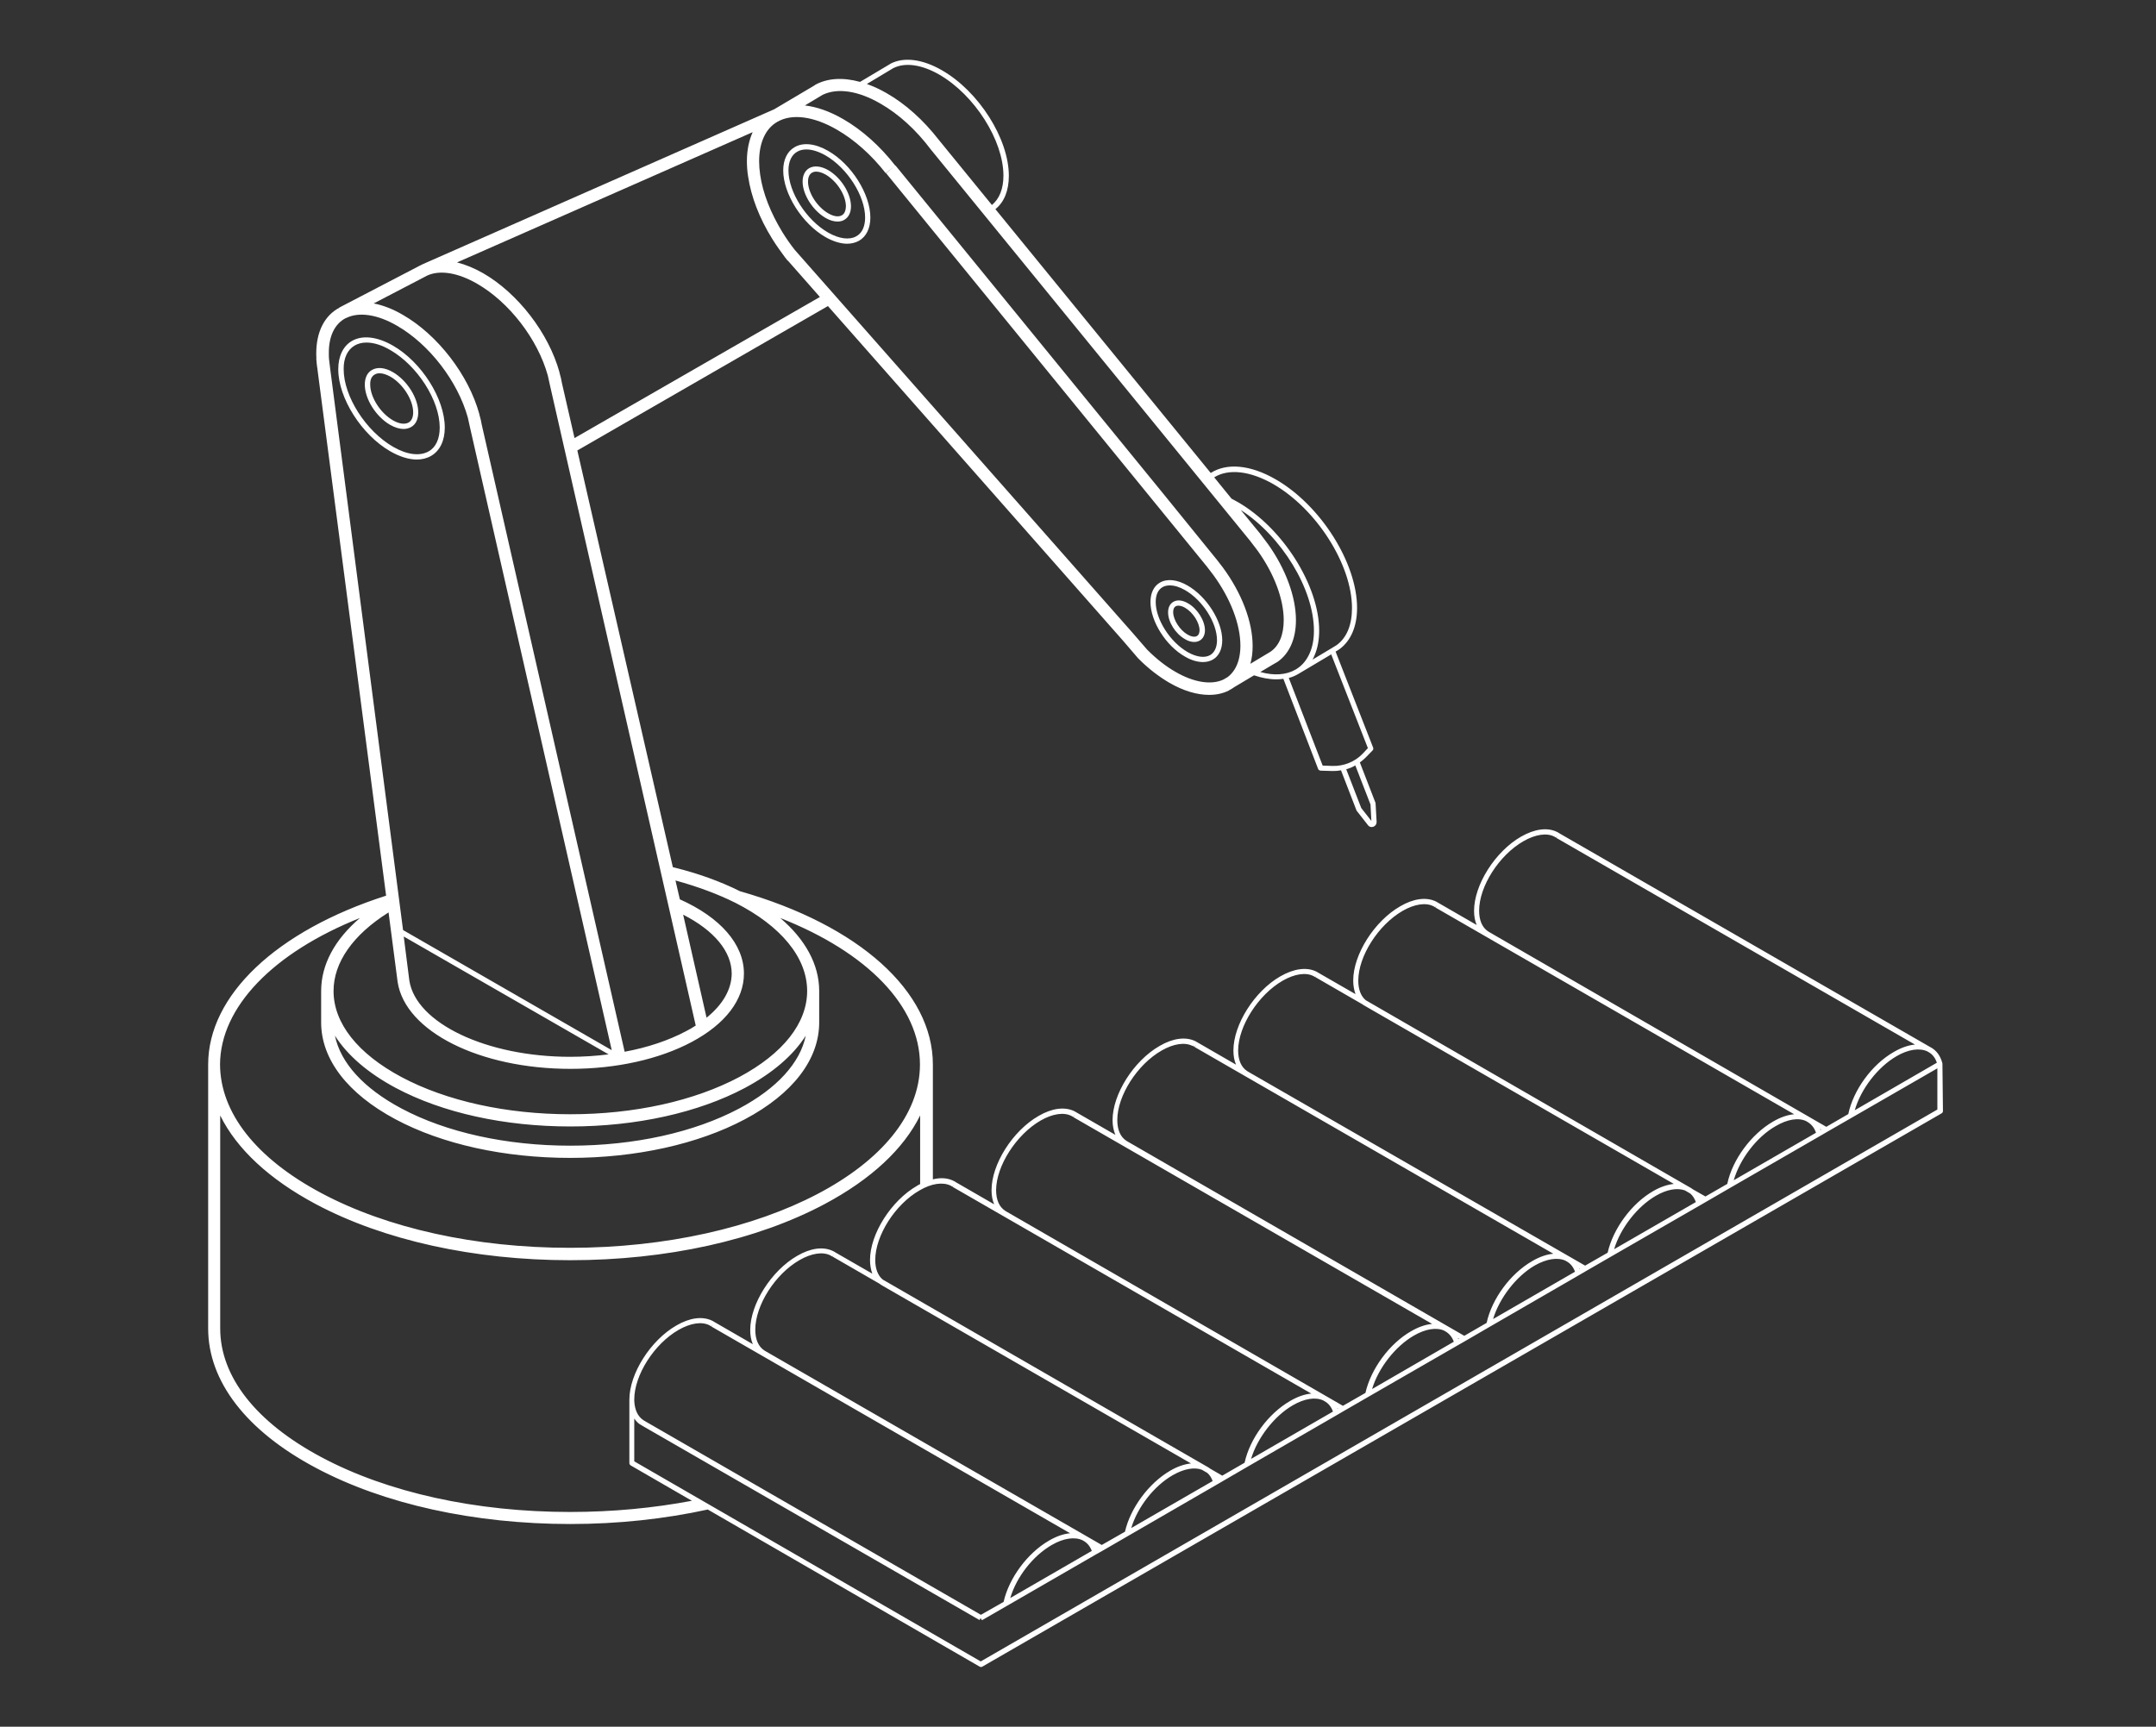 <?xml version="1.0" encoding="utf-8"?>
<!-- Generator: Adobe Illustrator 24.3.0, SVG Export Plug-In . SVG Version: 6.00 Build 0)  -->
<svg version="1.1" id="Layer_1" xmlns="http://www.w3.org/2000/svg" xmlns:xlink="http://www.w3.org/1999/xlink" x="0px" y="0px"
	 viewBox="0 0 1234.6 989" style="enable-background:new 0 0 1234.6 989;" xml:space="preserve">
<rect x="0" y="0" width="1234.6" height="989" fill="#333333" stroke="none"/>
<style type="text/css">
	.st0{fill:#023278;}
	.st1{fill:none;stroke:#023278;stroke-width:7;stroke-linejoin:round;stroke-miterlimit:10;}
	.st2{fill:#FFFFFF;}
</style>
<g>
	<path class="st2" d="M223.5,258.5c5.4,3.1,10.6,4.7,15.2,4.7c3,0,5.8-0.7,8.2-2.1c5-2.9,7.8-8.7,7.8-16.2c0-16.5-13.3-37.6-29.8-47
		c-8.9-5.1-17.4-6.1-23.4-2.6c-5,2.9-7.8,8.7-7.8,16.2C193.7,228,207.1,249.1,223.5,258.5z M203.1,197.9c1.9-1.1,4.2-1.7,6.7-1.7
		c4.1,0,8.8,1.4,13.7,4.3c15.6,9,28.3,28.9,28.3,44.4c0,6.4-2.2,11.3-6.3,13.6c-5,2.9-12.5,2-20.4-2.6c-15.6-9-28.3-28.9-28.3-44.4
		C196.7,205.1,199,200.3,203.1,197.9z"/>
	<path class="st2" d="M223.5,243.4c2.7,1.5,5.3,2.3,7.6,2.3c1.6,0,3-0.4,4.3-1.1c2.7-1.5,4.1-4.5,4.1-8.4c0-8.2-6.4-18.4-14.6-23.1
		c-4.5-2.6-8.8-3-11.9-1.2c-2.7,1.5-4.1,4.5-4.1,8.4C208.9,228.5,215.3,238.7,223.5,243.4z M214.6,214.5c0.8-0.5,1.8-0.7,2.8-0.7
		c1.8,0,3.9,0.7,6.1,1.9c7.2,4.1,13.1,13.3,13.1,20.5c0,2.8-0.9,4.8-2.6,5.8c-2.2,1.2-5.4,0.8-8.9-1.2c-7.2-4.1-13.1-13.3-13.1-20.5
		C211.9,217.5,212.8,215.5,214.6,214.5z"/>
	<path class="st2" d="M474.2,86.4c-7.3-4.2-14.3-5-19.2-2.1c-4.2,2.4-6.5,7.2-6.5,13.3c0,13.4,10.8,30.5,24.2,38.2
		c4.4,2.5,8.7,3.8,12.4,3.8c2.5,0,4.8-0.6,6.8-1.7c4.2-2.4,6.5-7.2,6.5-13.3C498.4,111.2,487.6,94,474.2,86.4z M490.4,135.3
		c-4,2.3-9.9,1.5-16.2-2.1c-12.5-7.2-22.7-23.2-22.7-35.6c0-5.1,1.8-8.9,5-10.7c1.5-0.9,3.3-1.3,5.3-1.3c3.2,0,7,1.2,10.9,3.4
		c12.5,7.2,22.7,23.2,22.7,35.6C495.4,129.6,493.7,133.5,490.4,135.3z"/>
	<path class="st2" d="M474.2,97.4c-4.1-2.3-8-2.7-10.8-1.1c-2.4,1.4-3.8,4.1-3.8,7.7c0,7.4,5.8,16.5,13.1,20.8
		c2.4,1.4,4.8,2.1,6.9,2.1c1.4,0,2.8-0.3,3.9-1c2.4-1.4,3.8-4.1,3.8-7.7C487.3,110.8,481.6,101.7,474.2,97.4z M482.1,123.3
		c-1.9,1.1-4.7,0.7-7.8-1.1c-6.4-3.7-11.6-11.8-11.6-18.2c0-1.7,0.4-4,2.3-5.1c0.7-0.4,1.5-0.6,2.4-0.6c1.6,0,3.4,0.6,5.4,1.7
		c6.4,3.7,11.6,11.8,11.6,18.2C484.3,119.9,484,122.2,482.1,123.3z"/>
	<path class="st2" d="M678.6,376.1c3.6,2.1,7.1,3.1,10.3,3.1c2.1,0,4-0.5,5.6-1.4c3.5-2,5.4-6,5.4-11.1c0-11-8.9-25-19.8-31.3
		c-6-3.5-11.8-4.1-15.9-1.7c-3.5,2-5.4,6-5.4,11.1C658.8,355.8,667.6,369.9,678.6,376.1z M665.7,336.3c1.2-0.7,2.6-1,4.2-1
		c2.6,0,5.6,0.9,8.7,2.7c10.1,5.8,18.3,18.7,18.3,28.7c0,4-1.4,7-3.9,8.5c-3.1,1.8-7.8,1.2-12.9-1.7c-10.1-5.8-18.3-18.7-18.3-28.7
		C661.8,340.8,663.1,337.8,665.7,336.3z"/>
	<path class="st2" d="M678.6,366.1c1.8,1.1,3.6,1.6,5.3,1.6c1.1,0,2.2-0.3,3.1-0.8c1.9-1.1,3-3.2,3-5.9c0-5.5-4.3-12.4-9.8-15.5
		c-3.1-1.8-6.1-2.1-8.3-0.8c-1.9,1.1-3,3.2-3,5.9C668.8,356.2,673.1,363,678.6,366.1z M673.2,347.3c0.4-0.3,1-0.4,1.6-0.4
		c1.1,0,2.4,0.4,3.8,1.2c4.5,2.6,8.3,8.5,8.3,12.9c0,1.1-0.3,2.6-1.5,3.3c-1.2,0.7-3.2,0.4-5.3-0.8c-4.5-2.6-8.3-8.5-8.3-12.9
		C671.8,349.5,672,348,673.2,347.3z"/>
	<path class="st2" d="M1112.3,609.1L1112.3,609.1c-1.1-4.4-3.5-7.6-7-9.4l-0.2-0.1l0,0c0,0,0,0,0,0l0,0L892.8,477.2l0,0
		c-0.4-0.3-0.8-0.5-1.2-0.7l0,0l-0.2-0.1l0,0c-5.5-2.6-12.7-1.6-20.4,2.8c-14.8,8.5-26.9,27.6-26.9,42.5c0,3.1,0.5,5.8,1.5,8.1
		l-22-12.7l0,0c-0.4-0.2-0.8-0.5-1.2-0.7l0,0l-0.2-0.1l0,0c-5.5-2.6-12.7-1.7-20.4,2.8c-14.8,8.5-26.9,27.6-26.9,42.5
		c0,2.9,0.5,5.5,1.3,7.8l-21.2-12.2l0,0c-0.4-0.2-0.8-0.5-1.2-0.7l0,0l-0.2-0.1l0,0c-5.5-2.6-12.7-1.6-20.4,2.8
		c-14.8,8.5-26.9,27.6-26.9,42.5c0,3.1,0.5,5.8,1.5,8.1l-22-12.7l0,0c-0.4-0.2-0.8-0.5-1.2-0.7l0,0l-0.2-0.1l0,0
		c-5.5-2.6-12.7-1.7-20.4,2.8c-14.8,8.5-26.9,27.6-26.9,42.5c0,3.2,0.6,6,1.6,8.4l-22.2-12.8l0,0c-0.4-0.2-0.8-0.5-1.2-0.7l0,0
		l-0.2-0.1l0,0c-5.5-2.6-12.7-1.7-20.4,2.8c-14.8,8.5-26.9,27.6-26.9,42.5c0,3.1,0.5,5.8,1.5,8.1l-22-12.7l0,0
		c-0.4-0.3-0.8-0.5-1.2-0.7l0,0l-0.2-0.1l0,0c-3.3-1.6-7.3-1.9-11.7-0.8v-65.8l0,0c0,0,0,0,0,0c0-41.8-42.3-79.8-110.4-99.2
		c-11.2-5.6-24.1-10.3-38.5-13.8L330.6,258l143.5-82.7l169.1,191.8l8.4,9.8c0.1,0.1,0.1,0.1,0.2,0.2c5.6,5.7,11.6,10.3,17.7,13.9
		c8.1,4.7,15.9,7,22.9,7c4.1,0,7.9-0.8,11.3-2.5l0,0c0,0,0.1-0.1,0.1-0.1l0,0l0.1-0.1c1-0.5,1.9-1,2.8-1.7l0,0l11.4-6.8
		c4.5,1.5,8.7,2.3,12.7,2.3c1.4,0,2.8-0.1,4.1-0.3l19.9,51.6c0.2,0.6,0.8,0.9,1.4,1l6.5,0.2c0.3,0,0.5,0,0.8,0
		c1.5,0,2.9-0.1,4.4-0.4l8.8,22.8c0.1,0.1,0.1,0.3,0.2,0.4l6.5,8.3c0.5,0.7,1.3,1,2.1,1c0.3,0,0.6-0.1,1-0.2
		c1.1-0.4,1.8-1.5,1.8-2.7l-0.6-10.6c0-0.2,0-0.3-0.1-0.5l-8.9-23c1.3-0.9,2.5-2,3.6-3.1l3.7-3.8c0.4-0.4,0.5-1,0.3-1.6l-21.5-55
		c0.7-0.4,1.4-0.8,2.1-1.3l0.3-0.2l0,0c6.4-4.8,9.9-13,9.9-23.5c0-25.8-20.9-58.9-46.7-73.7c-14.4-8.3-27.9-9.5-37.1-3.6L570,119.8
		c5-4,7.7-10.6,7.7-19.1c0-21.2-17.2-48.4-38.4-60.5c-11.1-6.4-21.8-7.7-29.4-3.7c0,0-0.1,0-0.1,0.1l-17.3,10.3
		c-9.8-2.7-18.8-2.2-25.9,1.8l0,0.1l-23.3,13.8l-201.2,88.7c0,0,0,0,0,0l-0.4,0.2c-0.1,0-0.1,0.1-0.2,0.1l-0.2,0.1
		c-0.3,0.2-0.7,0.3-1,0.5l0,0l-45.7,23.8l0,0l0,0v0l-0.3,0.2v0l-0.1,0.1l0,0c-8.5,4.6-13.1,13.9-13.1,26.1c0,0.9,0,1.9,0.1,2.9
		l-0.1,0l0.1,1c0.1,1.3,0.2,2.6,0.4,3.9c0.1,0.4,0.1,0.8,0.2,1.2l0,0.2L221.1,513c-62.9,20.2-101.9,57.1-101.9,96.7c0,0,0,0,0,0
		v151.2c0,30.3,21.9,58.7,61.6,79.8c39,20.8,90.8,32.2,145.8,32.2c27.4,0,54-2.9,78.7-8.3l155.7,90c0.2,0.1,0.5,0.2,0.8,0.2
		c0.3,0,0.5-0.1,0.7-0.2l549.3-316.9c0.5-0.3,0.8-0.8,0.8-1.3L1112.3,609.1L1112.3,609.1z M1109.1,608.7l-47,27.2
		c3.5-12.1,13.1-24.7,24-31c6.7-3.9,13.1-4.8,17.6-2.7l0.3,0.2l0,0C1106.4,603.6,1108.2,605.8,1109.1,608.7z M872.4,481.8
		c6.8-3.9,13.3-4.9,17.7-2.6l0.7-1.3l-0.7,1.3c0.4,0.2,0.7,0.4,1,0.6l0.8-1.2l-0.7,1.3l205.4,118.4c-3.7,0.3-7.8,1.7-12.1,4.2
		c-12.6,7.2-23.2,21.8-26.1,35.6l-12.6,7.3L853.2,534.1v0l-1-0.6c-3.4-2.2-5.2-6.3-5.2-11.9C847,507.7,858.4,489.8,872.4,481.8z
		 M1034.4,642.2l0.3,0.2l0,0c2.4,1.3,4.2,3.4,5.2,6.4l-47.1,27.2c3.5-12.1,13.1-24.8,24-31C1023.6,641,1030,640,1034.4,642.2z
		 M1042.5,647.2c-0.1-0.2-0.2-0.4-0.2-0.6l0.6,0.4L1042.5,647.2z M803.2,521.7c6.8-3.9,13.3-4.9,17.7-2.6v0c0.4,0.2,0.7,0.4,1,0.6
		l0.8-1.2l-0.7,1.3l205.4,118.4c-3.7,0.3-7.8,1.7-12.1,4.2c-12.6,7.3-23.3,21.9-26.2,35.7l-12.5,7.2l-7.2-4.1
		c-0.7-0.5-1.4-1-2.2-1.4l-0.2-0.1l0,0c0,0,0,0,0,0l0,0L782.1,572.9c-2.8-2.3-4.3-6.2-4.3-11.2C777.8,547.7,789.2,529.8,803.2,521.7
		z M964.8,681.8l3.1,1.8c1.4,1.2,2.5,2.9,3.2,4.9l-46.8,27c3.6-12,13.2-24.4,23.9-30.6C954.4,681.3,960.3,680.2,964.8,681.8z
		 M734.5,561.7c6.8-3.9,13.3-4.9,17.7-2.6v0c0.4,0.2,0.7,0.4,1,0.6l0.8-1.3l-0.7,1.3l27,15.6c0.3,0.3,0.7,0.5,1,0.7l0.1-0.1l0.1,0
		l-0.1,0.1l0,0l0,0l0,0l1,0.6l0.1-0.1l0,0l-0.1,0.1l176.1,101.5c-3.7,0.4-7.7,1.7-11.8,4.1c-12.4,7.1-23,21.6-26.1,35.3l-12.9,7.4
		L715.2,614.1l0,0l-1-0.6c-3.4-2.2-5.2-6.3-5.2-11.9C709.1,587.7,720.5,569.8,734.5,561.7z M896.5,722.1l0.3,0.2l0,0
		c2.4,1.2,4.1,3.3,5.1,6.1L855,755.5c3.6-12,13.2-24.5,23.9-30.7C885.6,721,892,720,896.5,722.1z M904.5,726.9
		c0-0.1-0.1-0.2-0.1-0.4l0.4,0.2L904.5,726.9z M665.2,601.7c6.8-3.9,13.3-4.9,17.7-2.6l0.7-1.3L683,599c0.4,0.2,0.7,0.4,1,0.6
		l0.8-1.2l-0.7,1.3l205.4,118.4c-3.7,0.3-7.8,1.7-12.1,4.2c-12.5,7.2-23.1,21.6-26.1,35.4l-12.8,7.4L646,654v0l-1-0.6
		c-3.4-2.2-5.2-6.3-5.2-11.9C639.8,627.6,651.2,609.7,665.2,601.7z M827.1,762.2l0.3,0.2l0,0c2.3,1.2,4.1,3.3,5.1,6.1l-46.8,27.1
		c3.6-12,13.2-24.4,23.9-30.6C816.3,761.1,822.7,760.1,827.1,762.2z M835.1,767c-0.1-0.2-0.2-0.4-0.2-0.6l0.6,0.4L835.1,767z
		 M595.9,641.8c6.8-3.9,13.3-4.9,17.7-2.6l0.7-1.3l-0.7,1.3c0.4,0.2,0.7,0.4,1,0.6l0.8-1.2l-0.7,1.3l205.4,118.4
		c-3.7,0.3-7.8,1.7-12.1,4.2c-12.4,7.1-23,21.6-26.1,35.3l-12.9,7.4L576.6,694.1l0,0l-1-0.6c-3.4-2.2-5.2-6.3-5.2-11.9
		C570.5,667.8,581.9,649.9,595.9,641.8z M765.9,807c0-0.1-0.1-0.2-0.1-0.4l0.4,0.2L765.9,807z M757.9,802.2l0.3,0.2l0,0
		c2.4,1.2,4.1,3.3,5.1,6.1l-46.9,27.1c3.6-12,13.2-24.5,23.9-30.7C747,801,753.4,800,757.9,802.2z M544.4,679.1l0.7-1.3L544.4,679.1
		c0.4,0.2,0.7,0.4,1,0.6l0.8-1.2l-0.7,1.3l205.4,118.4c-3.7,0.3-7.8,1.7-12.1,4.2c-12.5,7.2-23.1,21.6-26.1,35.4l-12.8,7.4l-6.9-4
		c-0.7-0.5-1.4-1-2.2-1.4l-0.2-0.1l0,0c0,0,0,0,0,0l0,0L505.5,732.9c-2.8-2.3-4.3-6.2-4.3-11.2c0-14,11.4-31.9,25.4-39.9
		C533.4,677.8,539.9,676.9,544.4,679.1z M630.9,884.9L438.7,774.1l0,0l-1-0.6c-3.4-2.2-5.2-6.3-5.2-11.9c0-14,11.4-31.9,25.4-39.9
		c6.8-3.9,13.3-4.9,17.7-2.6l0.7-1.3l-0.7,1.3c0.4,0.2,0.7,0.4,1,0.6l0.8-1.3l-0.7,1.3l27,15.6c0.3,0.3,0.7,0.5,1,0.7l0.1-0.1l0,0
		l-0.1,0.1l0.1-0.1l0,0l-0.1,0.1l1,0.6l0.1-0.1l0,0l-0.1,0.1L682,838.2c-3.7,0.4-7.7,1.7-11.8,4.1c-12.3,7.1-22.9,21.4-26,35
		L630.9,884.9z M561.7,924.9L369.9,814.3v0l-0.5-0.3l0,0l-1-0.6c-3.2-2.1-5-6-5.2-11.1V802h0c0-0.1,0-0.3,0-0.4
		c0-14,11.4-31.9,25.4-39.9c6.8-3.9,13.3-4.9,17.7-2.6l0.7-1.3l-0.7,1.3c0.4,0.2,0.7,0.4,1,0.6l0.8-1.2l-0.7,1.3l205.4,118.4
		c-3.7,0.3-7.8,1.7-12.1,4.2c-12.3,7.1-22.9,21.4-26,35.1L561.7,924.9z M602.3,884.9c6.7-3.9,13.1-4.8,17.6-2.7l0.3,0.2l0,0
		c2.3,1.2,4,3.2,5,5.9l-46.7,27C582.1,903.2,591.5,891.1,602.3,884.9z M627.8,886.7c0,0,0-0.1,0-0.1L627.8,886.7L627.8,886.7z
		 M671.6,844.9c6.3-3.6,12.2-4.7,16.6-3.1l3.1,1.8c1.4,1.2,2.4,2.7,3.1,4.7l-46.6,26.9C651.4,863.2,660.8,851.1,671.6,844.9z
		 M421.1,517.1L421.1,517.1c0,0,0.1,0.1,0.2,0.1c25.7,13.1,40.9,31.1,40.9,50.4c0,18.4-13.8,35.9-38.9,49.3
		c-25.8,13.7-60.1,21.3-96.7,21.3s-71-7.6-96.7-21.3c-25.1-13.4-38.9-30.9-38.9-49.3c0-16.3,11.1-32.2,31.5-45l5.2,39.9
		c4.4,28.3,47,49.7,99,49.7c26.2,0,50.8-5.5,69.4-15.4c19.3-10.3,29.9-24.2,29.9-39.2c0-16.7-13.4-32.1-36.7-42.5l-2.5-10.8
		C399.5,507.8,411.1,512.1,421.1,517.1z M461.4,593.2c-3.2,15.6-16.5,30.2-38.1,41.7c-25.8,13.7-60.1,21.3-96.7,21.3
		s-71-7.6-96.7-21.3c-21.6-11.5-34.9-26.1-38.1-41.7c7.1,11.2,18.9,21.4,34.8,29.9c26.8,14.3,62.3,22.1,100,22.1
		c37.7,0,73.3-7.9,100-22.1C442.5,614.6,454.3,604.4,461.4,593.2z M275.9,243.4L275.9,243.4c-0.3-1.9-0.8-4-1.4-6l0-0.2l0,0
		c-6.2-22.5-23.8-45.3-43.7-56.8c-5.8-3.4-11.5-5.6-16.8-6.6l30.7-16c7.3-3.3,17.6-1.6,28.5,4.7c18.4,10.6,34.7,31.7,40.5,52.6
		l1.3,5.9l83.4,366.4c-1.8,1.2-3.7,2.3-5.7,3.3c-10,5.3-22,9.3-35,11.7L275.9,243.4z M404.6,582.9l-13.4-59
		c17.7,9,27.8,21.1,27.8,33.8C418.9,566.7,413.9,575.4,404.6,582.9z M231.2,536.4l117.3,67.5c-7.1,0.9-14.5,1.4-22,1.4
		c-47.8,0-88.3-19.2-92.1-43.7L231.2,536.4z M329,250.9l-7.2-31.4l0,0c-0.3-1.9-0.8-4-1.4-6l0-0.2l0,0
		c-6.2-22.5-23.8-45.3-43.7-56.8c-5.1-2.9-10.2-5-15-6.2l169.3-74.6c-2.1,4.7-3.3,10.3-3.3,16.6c0,2.8,0.2,5.8,0.7,8.8
		c1.7,11.5,6.4,23.8,13.8,35.7c2.3,3.7,4.8,7.2,7.4,10.7l0,0l0.1,0.1c0.4,0.6,0.9,1.1,1.3,1.7l0.1-0.1l18.4,20.9L329,250.9z
		 M721.7,384.9l7.4-4.4c0.7-0.4,1.4-0.8,2.1-1.2l0,0v0l0.2-0.1l0,0c0,0,0,0,0,0l0,0c6.9-4.7,10.7-13.2,10.7-24
		c0-13.4-5.9-29.4-16.1-43.7c0,0,0-0.1-0.1-0.1l-4.5-6c0,0,0-0.1-0.1-0.1l-10.8-13.2c23.4,15.1,41.9,45.3,41.9,69.1
		c0,5-0.8,9.4-2.5,13.1c-1.7,3.8-4.1,6.7-7.2,8.7l-0.8,0.5C736.6,386.6,729.5,387.1,721.7,384.9z M784.8,460.8l0.5,9.4l-5.8-7.4
		l-8.6-22.2c1.8-0.5,3.6-1.2,5.2-2.2L784.8,460.8z M780.3,431.7c-4.5,4.7-10.9,7.2-17.3,7l-5.6-0.2L738,388.3c2-0.5,3.8-1.3,5.5-2.3
		l18.8-11.2l21,53.7L780.3,431.7z M729,277.2c24.9,14.3,45.2,46.2,45.2,71.1c0,9.6-3,17-8.8,21.2l-3.1,1.9l0.8,1.3l-0.8-1.3
		l-10.7,6.4c0.4-0.7,0.8-1.5,1.1-2.3c1.8-4.1,2.7-8.9,2.7-14.3c0-25.8-20.9-58.9-46.7-73.7c-1.2-0.7-2.4-1.3-3.5-1.9l-9.9-12.2
		C703.5,268.3,715.8,269.7,729,277.2z M511.4,39.1C511.4,39.1,511.4,39.1,511.4,39.1c6.7-3.5,16.3-2.2,26.4,3.6
		c20.3,11.7,36.8,37.7,36.8,57.9c0,7.5-2.3,13.3-6.6,16.8L537.5,80l0,0c-8.7-11.2-19-20.5-29.9-26.7c-3.8-2.2-7.6-3.9-11.2-5.2
		L511.4,39.1z M504.1,59.3c10.5,6,20.5,15.1,28.9,26.3l0,0l182.8,224.1l4.5,5.9c9.4,13.2,14.8,27.6,14.8,39.6
		c0,8.4-2.6,14.7-7.6,18.1l-11.5,6.9c0.9-3.1,1.3-6.5,1.3-10.2c0-13.9-6.2-30.2-17-44.9l-3.7-4.8c0,0,0-0.1-0.1-0.1L666,282.6
		L512.8,94.8l-5.4,4.4l153.2,187.9l30.5,37.4l3.6,4.7c9.9,13.5,15.6,28.3,15.6,40.7c0,3.1-0.4,5.9-1.1,8.4l3.4,1l-3.4-1
		c-1.2,4.1-3.3,7.3-6.2,9.5l-2.4,1.4c-6.9,3.3-17,1.7-27.5-4.4c-5.6-3.2-11-7.5-16.2-12.7l-8.4-9.7L455,143
		c-2.5-3.2-4.8-6.5-6.9-9.9c-6.8-11.1-11.3-22.5-12.8-33c-0.4-2.7-0.6-5.3-0.6-7.7c0-10.7,3.7-18.8,10.4-22.6
		c8.4-4.9,20.9-3.2,34.2,4.5c10,5.8,19.7,14.4,27.9,24.9l5.5-4.3c-8.7-11.2-19.1-20.5-29.9-26.7c-7.6-4.4-15-7-21.9-7.8l10.2-6.1
		C479.6,50.2,491.5,52,504.1,59.3z M197.8,182.3l0.3-0.1c7.3-3.7,18-2.2,29.3,4.4c18.4,10.6,34.7,31.7,40.5,52.6l1.3,5.9l81.1,356.4
		l-119.5-68.8L189,210.6l0,0l-0.6-5c-0.1-1.1-0.1-2.2-0.1-3.2C188.2,192.7,191.6,185.6,197.8,182.3z M206.1,525.8
		c-14.5,12.4-22.2,26.8-22.2,41.8v18c0,21.1,15.1,40.8,42.6,55.5c26.8,14.3,62.3,22.1,100,22.1c37.7,0,73.3-7.9,100-22.1
		c27.5-14.6,42.6-34.3,42.6-55.5v-18c0-15.2-8-29.6-22.3-41.8c50,19.7,80,50.6,80,83.9c0,57.9-89.9,105-200.4,105
		c-53.9,0-104.5-11.1-142.5-31.4c-37.3-19.9-57.8-46-57.9-73.7v0h0c0,0,0,0,0,0C126.2,576.9,156.3,545.7,206.1,525.8z M326.5,866
		c-53.9,0-104.5-11.1-142.5-31.4c-37.3-19.9-57.9-46-57.9-73.7v-122c9.4,19.1,28,36.5,54.6,50.7c39,20.8,90.8,32.2,145.8,32.2
		s106.8-11.4,145.8-32.2c26.6-14.2,45.2-31.6,54.6-50.7v39.3c-0.6,0.3-1.2,0.6-1.8,1c-14.8,8.5-26.9,27.6-26.9,42.5
		c0,2.9,0.5,5.5,1.3,7.8l-21.2-12.2l0,0c-0.4-0.3-0.8-0.5-1.2-0.7l0,0l-0.2-0.1l0,0c-5.5-2.6-12.7-1.7-20.4,2.8
		c-14.8,8.5-26.9,27.6-26.9,42.5c0,3.1,0.5,5.8,1.5,8.1l-22-12.7l0,0c-0.4-0.2-0.8-0.5-1.2-0.7l0,0l-0.2-0.1l0,0
		c-5.5-2.6-12.7-1.7-20.4,2.8c-14.8,8.5-26.9,27.6-26.9,42.5c0,0.2,0,0.5,0,0.7l0,35.6c0,0.5,0.3,1,0.7,1.3l35.1,20.3
		C374.4,863.7,351,866,326.5,866z M561.6,951.6L363.2,837l0-24.5c1,1.4,2.1,2.6,3.5,3.5l0.3-0.4l-0.2,0.4l0,0l0.6-1l0.2-0.3
		l-0.8,1.3l1,0.6l0.7-1.2l-0.7,1.2l0.5,0.3l0.7-1.3l-0.7,1.3l192.6,111l0.6-1.1l0.7,1.2l0.2-0.1l-0.7-1.3l0.8,1.3l14.4-8.3
		l50.9-29.4v0l3.9-2.2l-0.8-1.3l0.8,1.3l14.5-8.4l50.8-29.4l3.6-2.1l14.1-8.2l51-29.5l-0.8-1.3l0.8,1.3l4.1-2.4v0l14.2-8.2l51-29.4
		l4.2-2.4l14.1-8.2l51-29.5l4.1-2.4l14.2-8.2l51-29.4l-0.8-1.3l0.8,1.3l3.8-2.2v0l13.8-8l51.1-29.5l4.3-2.5l13.9-8l48.9-28.2v23.6
		L561.6,951.6z"/>
</g>
</svg>
